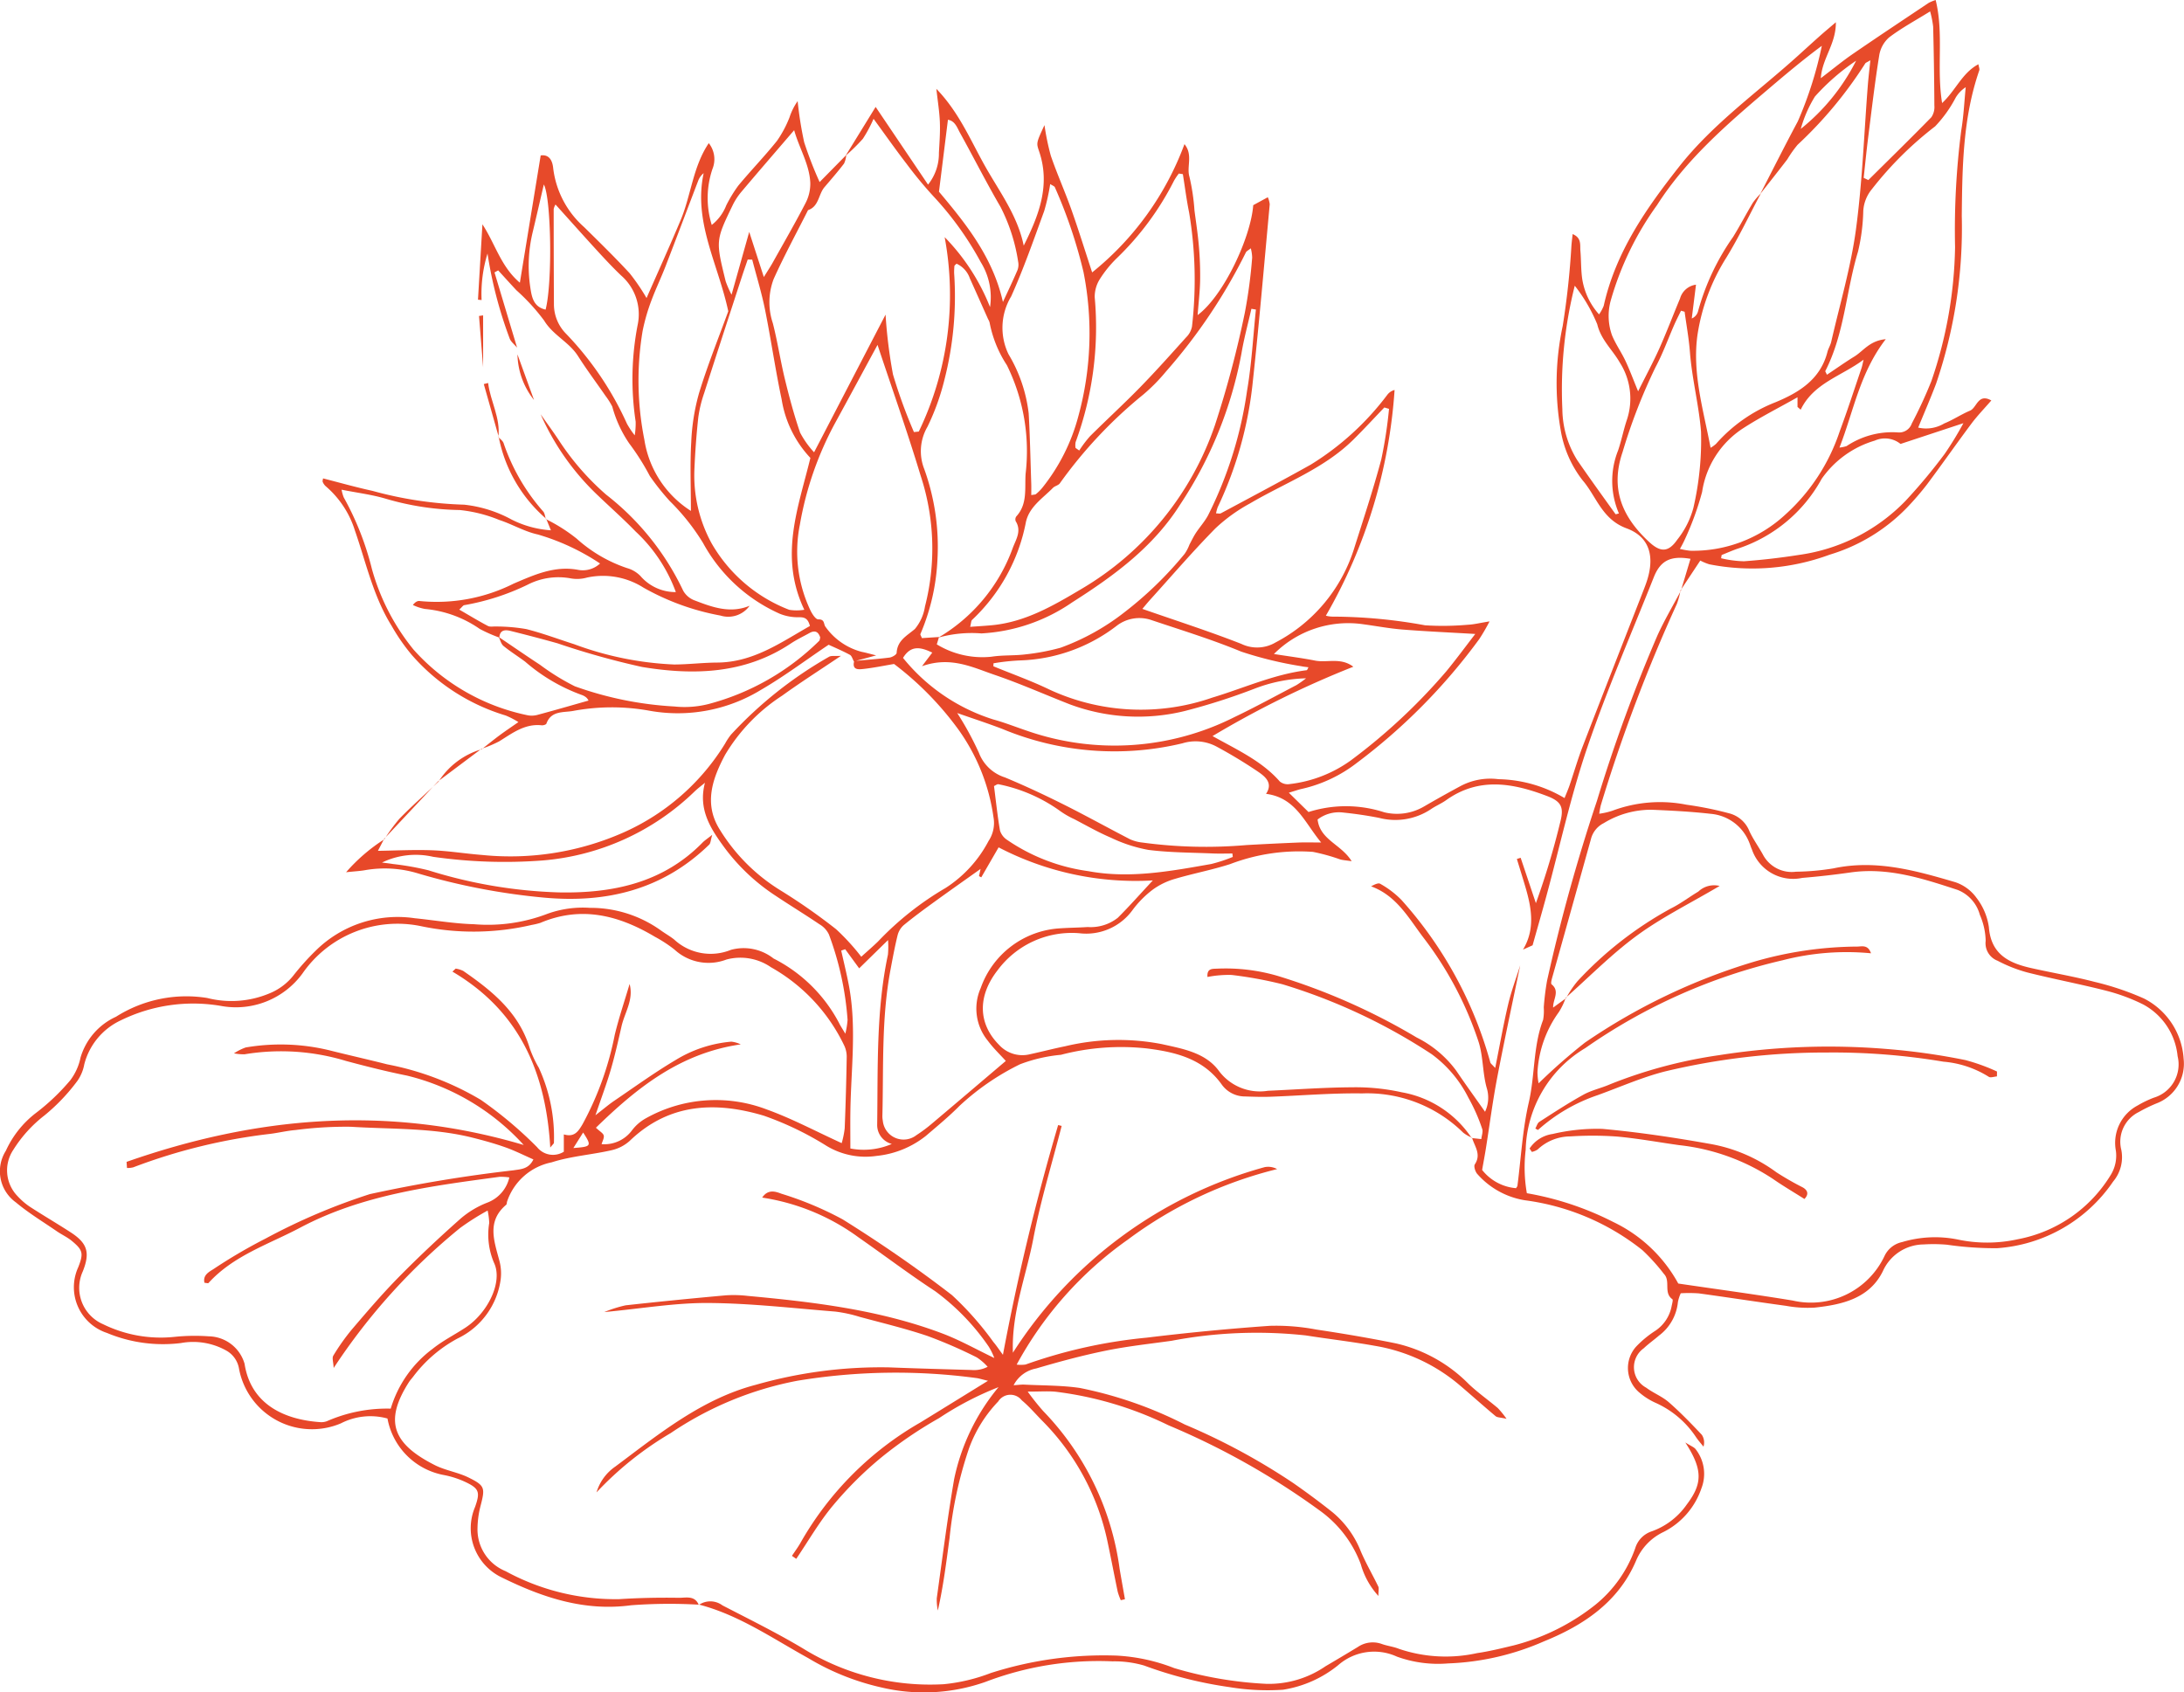 <svg xmlns="http://www.w3.org/2000/svg" xmlns:xlink="http://www.w3.org/1999/xlink" viewBox="0 0 159.484 123.585"><defs><linearGradient id="a" x1="-175.881" y1="924.442" x2="456.748" y2="-1282.516" gradientUnits="userSpaceOnUse"><stop offset="0.002" stop-color="#e42924"/><stop offset="1" stop-color="#eb7a32"/></linearGradient><linearGradient id="b" x1="-160.596" y1="928.824" x2="472.033" y2="-1278.134" xlink:href="#a"/><linearGradient id="c" x1="-124.032" y1="939.305" x2="508.597" y2="-1267.653" xlink:href="#a"/><linearGradient id="d" x1="-147.321" y1="932.629" x2="485.308" y2="-1274.329" xlink:href="#a"/><linearGradient id="e" x1="-213.737" y1="913.591" x2="418.892" y2="-1293.367" xlink:href="#a"/><linearGradient id="f" x1="-214.798" y1="913.287" x2="417.831" y2="-1293.671" xlink:href="#a"/><linearGradient id="g" x1="-212.385" y1="913.978" x2="420.244" y2="-1292.98" xlink:href="#a"/><linearGradient id="h" x1="-217.14" y1="912.615" x2="415.489" y2="-1294.343" xlink:href="#a"/><linearGradient id="i" x1="-219.157" y1="912.037" x2="413.472" y2="-1294.921" xlink:href="#a"/><linearGradient id="j" x1="-215.455" y1="913.098" x2="417.174" y2="-1293.859" xlink:href="#a"/><linearGradient id="k" x1="-203.821" y1="916.433" x2="428.808" y2="-1290.524" xlink:href="#a"/><linearGradient id="l" x1="-117.723" y1="941.113" x2="514.906" y2="-1265.844" xlink:href="#a"/><linearGradient id="m" x1="-122.984" y1="939.605" x2="509.645" y2="-1267.352" xlink:href="#a"/><linearGradient id="n" x1="-129.161" y1="937.835" x2="503.468" y2="-1269.123" xlink:href="#a"/></defs><g><path d="M107.493,83.088a2.7,2.7,0,0,1-.648-.372A9.99,9.99,0,0,0,99.451,79.853c-2.227-.033-4.457.164-6.687.243-.612.022-1.226,0-1.839-.021A2.085,2.085,0,0,1,89.224,79.216c-1.351-1.904-3.398-2.39-5.504-2.65a17.35,17.35,0,0,0-6.251.468,11.233,11.233,0,0,0-2.982.69,18.231,18.231,0,0,0-4.417,3.035c-.768.776-1.617,1.475-2.448,2.187a6.889,6.889,0,0,1-3.597,1.469,5.515,5.515,0,0,1-3.653-.722,22.814,22.814,0,0,0-4.599-2.214c-3.518-1.05-6.921-.924-9.79,1.841a2.951,2.951,0,0,1-1.346.686c-1.445.328-2.954.431-4.355.881a4.324,4.324,0,0,0-3.255,2.87c-.021.079-.016.189-.067.232-1.427,1.205-.876,2.635-.498,4.066a3.542,3.542,0,0,1,.097,1.4,5.614,5.614,0,0,1-3.129,4.288,9.915,9.915,0,0,0-3.259,2.798c-.107.138-.228.269-.321.416-1.808,2.836-1.176,4.484,1.902,6.042.773.391,1.678.52,2.457.903,1.214.596,1.221.764.885,2.066a6.824,6.824,0,0,0-.225,1.663,3.285,3.285,0,0,0,2.047,3.111,16.746,16.746,0,0,0,8.311,2.045c1.44-.092,2.887-.122,4.33-.098.507.009,1.184-.202,1.471.526l.014-.023a37.438,37.438,0,0,0-4.952.041c-3.435.464-6.5-.577-9.467-2.039a3.98,3.98,0,0,1-1.932-5.14c.388-1.094.3-1.357-.752-1.844a6.611,6.611,0,0,0-1.493-.481,5.142,5.142,0,0,1-4.151-4.134,4.708,4.708,0,0,0-3.4.353,5.419,5.419,0,0,1-7.443-4,1.861,1.861,0,0,0-.939-1.321,4.946,4.946,0,0,0-3.306-.542,10.624,10.624,0,0,1-5.398-.74,3.513,3.513,0,0,1-2.089-4.812c.384-.993.342-1.231-.47-1.905-.333-.276-.74-.46-1.099-.707-1.005-.692-2.059-1.328-2.99-2.109a2.797,2.797,0,0,1-.733-3.771,7.269,7.269,0,0,1,2.174-2.743A15.595,15.595,0,0,0,5.136,78.888,4.127,4.127,0,0,0,5.881,77.234a4.752,4.752,0,0,1,2.589-2.98,9.598,9.598,0,0,1,6.665-1.37,7.165,7.165,0,0,0,4.508-.322,4.31,4.31,0,0,0,1.767-1.3A18.232,18.232,0,0,1,23.072,69.41a8.512,8.512,0,0,1,7.227-2.349c1.437.143,2.87.397,4.309.435a12.171,12.171,0,0,0,5.389-.769,7.648,7.648,0,0,1,3.078-.426,8.823,8.823,0,0,1,5.176,1.643c.319.23.667.424.975.667a3.921,3.921,0,0,0,4.147.758,3.534,3.534,0,0,1,3.118.633,11.034,11.034,0,0,1,4.784,4.715c.088.19.211.364.454.776a5.99,5.99,0,0,0,.164-1.013,22.36,22.36,0,0,0-1.363-6.238,1.732,1.732,0,0,0-.687-.74c-1.051-.711-2.136-1.372-3.192-2.076a14.551,14.551,0,0,1-3.71-3.474c-1.022-1.389-1.984-2.819-1.462-4.786-.252.21-.518.406-.754.633a18.047,18.047,0,0,1-11.118,5.043,36.736,36.736,0,0,1-7.982-.269,5.653,5.653,0,0,0-3.73.42c.267.035.536.063.802.107a20.476,20.476,0,0,1,2.581.456,35.245,35.245,0,0,0,9.551,1.617c3.903.074,7.589-.687,10.475-3.641.149-.152.334-.269.707-.565-.118.396-.116.613-.223.717-3.381,3.291-7.499,4.291-12.074,3.869a47.802,47.802,0,0,1-9.138-1.752,8.355,8.355,0,0,0-3.899-.255c-.371.068-.751.084-1.404.154A12.883,12.883,0,0,1,28.073,61.289l-.023-.025-.453.873c1.283-.018,2.625-.091,3.963-.04,1.222.046,2.438.249,3.66.343A20.432,20.432,0,0,0,45.584,60.773,16.609,16.609,0,0,0,52.948,54.306a4.599,4.599,0,0,1,.433-.656,29.859,29.859,0,0,1,7.157-5.684c.17-.101.436-.04.872-.068C59.843,48.954,58.449,49.84,57.113,50.806a13.196,13.196,0,0,0-4.161,4.315c-.922,1.73-1.581,3.573-.391,5.466a13.518,13.518,0,0,0,4.406,4.421,43.366,43.366,0,0,1,4.082,2.848,16.135,16.135,0,0,1,1.844,2.017c.459-.417.858-.757,1.232-1.123a22.256,22.256,0,0,1,4.921-3.898A9.092,9.092,0,0,0,72.189,61.416a2.363,2.363,0,0,0,.359-1.735,14.425,14.425,0,0,0-2.558-6.397,22.913,22.913,0,0,0-4.702-4.793c-.76.128-1.488.28-2.224.362-.363.041-.864.098-.687-.58.864-.083,1.724-.141,2.577-.25.193-.024.515-.213.522-.34.05-.914.736-1.241,1.331-1.746a3.368,3.368,0,0,0,.738-1.645,17.007,17.007,0,0,0-.322-9.571c-.963-3.19-2.08-6.333-3.142-9.535-1.036,1.91-2.064,3.822-3.108,5.726A24.172,24.172,0,0,0,58.41,38.316a9.99,9.99,0,0,0,.778,6.274c.125.258.379.648.565.643.505-.013.37.363.538.556a4.694,4.694,0,0,0,2.649,1.82c.259.047.513.124,1.042.255-.748.201-1.188.32-1.628.438-.095-.164-.15-.403-.292-.48-.532-.288-1.093-.523-1.551-.736-1.701,1.144-3.274,2.33-4.966,3.309a11.655,11.655,0,0,1-8.073,1.518,15.416,15.416,0,0,0-5.605.004c-.706.134-1.618-.039-1.966.929-.027.075-.233.135-.347.123-1.24-.133-2.145.582-3.11,1.176a8.768,8.768,0,0,1-1.289.542l.025.027c.433-.339.86-.686,1.301-1.014.413-.307.841-.592,1.375-.965a5.953,5.953,0,0,0-.928-.481,14.723,14.723,0,0,1-6.854-4.419,14.314,14.314,0,0,1-1.479-2.133c-1.335-2.143-1.86-4.603-2.675-6.949a6.996,6.996,0,0,0-2.134-3.243.846.846,0,0,1-.22-.317c-.028-.065.012-.161.024-.255,1.2.306,2.392.645,3.6.908a28.225,28.225,0,0,0,6.705,1.011,9.293,9.293,0,0,1,3.459,1.084,7.451,7.451,0,0,0,2.876.788c-.14-.342-.241-.59-.342-.839l-.025.024a12.043,12.043,0,0,1,2.252,1.428,10.446,10.446,0,0,0,3.67,2.145,2.211,2.211,0,0,1,.977.573,3.378,3.378,0,0,0,2.591,1.181,11.376,11.376,0,0,0-2.932-4.419c-.91-.94-1.895-1.807-2.839-2.715a18.356,18.356,0,0,1-4.102-5.851c.454.646.921,1.278,1.353,1.934a19.033,19.033,0,0,0,3.436,3.939,19.354,19.354,0,0,1,5.62,7.01,1.586,1.586,0,0,0,.856.717c1.279.492,2.579.967,3.995.383a1.92,1.92,0,0,1-2.129.716,17.986,17.986,0,0,1-5.619-2.037,5.518,5.518,0,0,0-4.122-.739,2.654,2.654,0,0,1-1.168.065,4.926,4.926,0,0,0-3.189.465,17.396,17.396,0,0,1-4.605,1.485c-.094.013-.173.147-.371.326.745.43,1.405.834,2.09,1.193.168.088.413.026.622.041a12.934,12.934,0,0,1,2.179.188c1.185.297,2.335.733,3.501,1.105a23.737,23.737,0,0,0,7.299,1.482c1.047-.004,2.094-.135,3.142-.141,2.639-.016,4.658-1.475,6.774-2.672-.147-.565-.4-.647-.821-.639a3.495,3.495,0,0,1-1.384-.255,11.892,11.892,0,0,1-5.599-5.165,15.953,15.953,0,0,0-2.43-3.063,17.936,17.936,0,0,1-1.455-1.827,17.52,17.52,0,0,0-1.512-2.39,8.839,8.839,0,0,1-1.232-2.681,5.077,5.077,0,0,0-.487-.776c-.672-.973-1.382-1.921-2.016-2.917-.655-1.029-1.827-1.522-2.475-2.595a14.846,14.846,0,0,0-2.026-2.213c-.447-.479-.885-.965-1.328-1.449l-.268.149,1.649,5.496c-.189-.232-.469-.435-.553-.7a31.017,31.017,0,0,1-1.607-6.175,10.016,10.016,0,0,0-.432,3.396l-.264-.025.324-5.505c.933,1.417,1.347,3.093,2.735,4.264L39.483,11.352c.65-.095.866.422.914.938a6.827,6.827,0,0,0,2.264,4.301c1.121,1.105,2.248,2.206,3.316,3.362a15.083,15.083,0,0,1,1.236,1.813c.855-1.947,1.699-3.804,2.488-5.685.766-1.824.892-3.895,2.056-5.627A1.889,1.889,0,0,1,52.026,12.342a6.616,6.616,0,0,0-.051,4.086,3.381,3.381,0,0,0,1.059-1.429,9.98,9.98,0,0,1,.879-1.442c.92-1.111,1.928-2.149,2.828-3.274A8.1,8.1,0,0,0,57.654,8.569a4.435,4.435,0,0,1,.593-1.184,27.07,27.07,0,0,0,.477,3.003,27.971,27.971,0,0,0,1.128,2.908c.636-.646,1.288-1.308,1.94-1.97a1.692,1.692,0,0,1-.158.621c-.452.591-.942,1.153-1.425,1.719-.45.526-.398,1.41-1.203,1.68-.844,1.675-1.743,3.325-2.512,5.035a4.795,4.795,0,0,0-.059,3.221c.347,1.352.553,2.74.883,4.097.319,1.311.672,2.618,1.108,3.894A6.715,6.715,0,0,0,59.447,33.032c1.811-3.489,3.507-6.755,5.22-10.055a36.103,36.103,0,0,0,.543,4.373,38.123,38.123,0,0,0,1.529,4.204l.355-.037A23.002,23.002,0,0,0,68.982,17.318a15.367,15.367,0,0,1,3.314,5.108,4.847,4.847,0,0,0-.672-3.272,23.264,23.264,0,0,0-3.336-4.683A30.052,30.052,0,0,1,66.202,11.964C65.416,10.945,64.676,9.889,63.79,8.676a9.747,9.747,0,0,1-.781,1.461,13.951,13.951,0,0,1-1.263,1.24L63.942,7.808l3.828,5.675a3.631,3.631,0,0,0,.793-2.323c.041-.743.099-1.49.07-2.232C68.605,8.175,68.48,7.425,68.377,6.488c1.64,1.696,2.475,3.711,3.522,5.584,1.055,1.889,2.401,3.639,2.857,5.868,1.105-2.209,1.968-4.41,1.123-6.89-.208-.611-.213-.609.393-1.914a18.225,18.225,0,0,0,.462,2.236c.454,1.322,1.028,2.603,1.497,3.92.525,1.478.988,2.977,1.522,4.602a21.642,21.642,0,0,0,6.742-9.368c.643.793.138,1.642.364,2.388a15.439,15.439,0,0,1,.367,2.464c.114.868.248,1.734.321,2.606a24.555,24.555,0,0,1,.091,2.49c-.015.814-.114,1.627-.183,2.538,1.905-1.419,3.882-5.668,4.061-8.028l1.064-.58a1.745,1.745,0,0,1,.141.514c-.4,4.314-.767,8.633-1.235,12.94a27.963,27.963,0,0,1-2.567,9.188,2.838,2.838,0,0,0-.119.446c.146,0,.272.038.354-.006,2.193-1.178,4.394-2.34,6.566-3.556a20.318,20.318,0,0,0,5.591-5.102.956.956,0,0,1,.527-.348A38.074,38.074,0,0,1,96.82,44.965a2.132,2.132,0,0,0,.461.067,37.855,37.855,0,0,1,6.783.634,20.719,20.719,0,0,0,3.138-.041c.422-.018.839-.127,1.57-.244a14.044,14.044,0,0,1-.75,1.291,43.042,43.042,0,0,1-8.926,9.033,10.235,10.235,0,0,1-4.003,1.901c-.248.05-.488.141-.978.286l1.438,1.411a9.022,9.022,0,0,1,5.525.018,3.907,3.907,0,0,0,2.917-.427q1.306-.758,2.635-1.474a4.632,4.632,0,0,1,2.795-.515,9.785,9.785,0,0,1,4.825,1.379c.156-.395.273-.659.366-.932.324-.952.603-1.92.964-2.857,1.463-3.795,2.95-7.581,4.428-11.37.079-.204.158-.408.228-.616.61-1.793.277-3.284-1.456-3.923-1.809-.667-2.196-2.33-3.219-3.517a8.09,8.09,0,0,1-1.6-3.695,19.875,19.875,0,0,1,.153-7.565,58.353,58.353,0,0,0,.637-5.86c.019-.253.052-.506.089-.853.668.276.531.796.567,1.217.06.696.034,1.402.138,2.09a5.035,5.035,0,0,0,1.224,2.557,3.038,3.038,0,0,0,.34-.625c.871-3.918,3.09-7.098,5.517-10.175,2.493-3.161,5.777-5.466,8.722-8.138.518-.47,1.035-.941,1.557-1.406.311-.277.633-.543,1.157-.991.014,1.604-.996,2.61-1.1,4.087.878-.669,1.593-1.261,2.355-1.784,1.832-1.259,3.685-2.487,5.532-3.723A3.518,3.518,0,0,1,141.348,0c.61,2.46.054,4.955.472,7.526,1.006-.937,1.46-2.202,2.651-2.834.033.207.1.345.064.448-1.197,3.452-1.242,7.042-1.279,10.632a35.211,35.211,0,0,1-1.881,12.263c-.4,1.057-.852,2.094-1.302,3.193a2.583,2.583,0,0,0,1.905-.305c.647-.26,1.236-.663,1.88-.932.503-.21.577-1.294,1.556-.745-.524.605-1.027,1.122-1.455,1.695-1.096,1.467-2.143,2.969-3.24,4.435a21.214,21.214,0,0,1-1.452,1.685,13.095,13.095,0,0,1-5.662,3.449,16.283,16.283,0,0,1-8.787.701,3.935,3.935,0,0,1-.657-.273c-.501.757-.972,1.467-1.443,2.177l.028.026.7-2.33c-1.436-.246-2.191.116-2.676,1.337-1.643,4.14-3.426,8.233-4.861,12.444-1.207,3.54-2.001,7.221-2.983,10.838-.316,1.165-.651,2.326-1.01,3.606l-.7.315c.899-1.491.63-3.029.176-4.571-.201-.685-.416-1.366-.624-2.048l.276-.088,1.113,3.315a56.382,56.382,0,0,0,1.767-5.874c.284-1.083.143-1.533-.936-1.944-2.485-.948-4.983-1.418-7.382.294-.355.253-.77.422-1.129.67a4.687,4.687,0,0,1-3.769.625c-.858-.169-1.726-.296-2.596-.386a2.554,2.554,0,0,0-1.896.505c.181,1.499,1.728,1.806,2.487,3.046-.437-.066-.642-.077-.836-.13a14.236,14.236,0,0,0-1.993-.552,14.115,14.115,0,0,0-6.042.892c-1.327.428-2.708.685-4.045,1.083a5.141,5.141,0,0,0-1.606.782A7.339,7.339,0,0,0,82.706,66.458a4.179,4.179,0,0,1-3.895,1.696,6.741,6.741,0,0,0-5.962,2.703c-1.475,1.892-1.432,3.902.108,5.452a2.302,2.302,0,0,0,2.27.68c.853-.185,1.699-.406,2.554-.58a16.72,16.72,0,0,1,7.044-.16c1.525.342,3.201.614,4.189,1.967a3.723,3.723,0,0,0,3.568,1.445c2.052-.09,4.104-.245,6.157-.255a15.556,15.556,0,0,1,3.631.366,7.73,7.73,0,0,1,5.099,3.342Zm-38.922-36.566-.163.537a6.39,6.39,0,0,0,3.991.902c.818-.129,1.664-.069,2.488-.172a16.097,16.097,0,0,0,2.563-.486,16.915,16.915,0,0,0,4.657-2.586,26.739,26.739,0,0,0,4.399-4.269,3.105,3.105,0,0,0,.353-.675c.152-.286.291-.581.468-.851.284-.433.641-.824.885-1.277a29.395,29.395,0,0,0,2.852-9.105c.337-1.957.44-3.953.647-5.932l-.329-.057c-.246,1.092-.545,2.174-.729,3.277a29.779,29.779,0,0,1-4.454,10.988c-1.97,3.133-4.859,5.238-7.904,7.175a12.891,12.891,0,0,1-6.628,2.268,9.015,9.015,0,0,0-3.146.307,12.531,12.531,0,0,0,5.425-6.521c.23-.632.677-1.256.224-1.982a.376.376,0,0,1,.045-.349c.84-.912.602-2.07.681-3.131a14.19,14.19,0,0,0-1.369-7.913,8.618,8.618,0,0,1-1.262-3.113.893.893,0,0,0-.106-.239c-.446-.998-.889-1.998-1.339-2.994A1.818,1.818,0,0,0,69.848,19.257c-.1.105-.149.133-.152.164a4.921,4.921,0,0,0-.022.521,24.545,24.545,0,0,1-.71,7.799,17.092,17.092,0,0,1-1.24,3.432,3.54,3.54,0,0,0-.233,3.078,16.724,16.724,0,0,1,.967,6.579,15.608,15.608,0,0,1-1.245,5.472c-.024.05.051.148.109.3C67.722,46.576,68.146,46.549,68.571,46.522Zm-32.107.042a10.998,10.998,0,0,1-1.425-.629,8.327,8.327,0,0,0-4.005-1.462,3.437,3.437,0,0,1-.885-.291c.199-.247.357-.309.503-.288a12.532,12.532,0,0,0,6.858-1.273c1.476-.628,2.963-1.318,4.67-1.011a1.846,1.846,0,0,0,1.639-.457,16.533,16.533,0,0,0-4.551-2.121c-.967-.209-1.857-.748-2.809-1.058a10.343,10.343,0,0,0-2.89-.726,20.151,20.151,0,0,1-5.408-.829c-1.014-.3-2.078-.43-3.218-.656a2.835,2.835,0,0,0,.158.562,21.159,21.159,0,0,1,2.056,5.223,16.191,16.191,0,0,0,3.042,5.894,15.303,15.303,0,0,0,8.254,4.778,1.595,1.595,0,0,0,.769-.005c1.256-.335,2.505-.699,3.754-1.052a.811.811,0,0,0-.138-.2,1.014,1.014,0,0,0-.335-.202A13.065,13.065,0,0,1,38.352,48.325c-.523-.391-1.082-.737-1.586-1.151-.176-.145-.235-.432-.345-.653,1.003.677,1.999,1.365,3.011,2.028a16.994,16.994,0,0,0,2.544,1.571,25.57,25.57,0,0,0,7.272,1.475,7.11,7.11,0,0,0,2.472-.174,18.051,18.051,0,0,0,8.095-4.614c.053-.05.053-.156.082-.25-.129-.406-.372-.557-.782-.329-.458.255-.936.48-1.371.77-3.359,2.235-7.094,2.331-10.86,1.711a58.015,58.015,0,0,1-6.17-1.727c-1.133-.319-2.273-.616-3.416-.901C36.894,45.979,36.5,45.987,36.463,46.565Zm92.074-32.393c.912-1.768,1.802-3.546,2.741-5.299a27.813,27.813,0,0,0,1.758-5.527c-1.398,1.037-2.695,2.13-3.987,3.23-2.969,2.527-5.915,5.067-8.048,8.406a22.32,22.32,0,0,0-3.366,6.92,4.195,4.195,0,0,0,.078,2.582c.262.643.676,1.224.974,1.854.307.648.555,1.324.934,2.241.601-1.206,1.116-2.157,1.555-3.141.534-1.196.997-2.423,1.504-3.631a1.403,1.403,0,0,1,1.167-1.016l-.309,2.468a.779.779,0,0,0,.458-.522,17.386,17.386,0,0,1,2.561-5.434c.506-.818.948-1.675,1.444-2.499a5.176,5.176,0,0,1,.584-.68c-.838,1.573-1.6,3.192-2.532,4.708a14.665,14.665,0,0,0-2.095,5.611c-.399,2.786.427,5.479.955,8.261a2.47,2.47,0,0,0,.391-.281A11.232,11.232,0,0,1,129.657,29.375c1.721-.713,3.28-1.671,3.79-3.675.064-.252.217-.483.275-.736.623-2.723,1.429-5.422,1.803-8.18.475-3.503.595-7.053.873-10.583.045-.565.114-1.129.183-1.799-.235.144-.335.171-.376.235a30.338,30.338,0,0,1-4.934,5.933,8.088,8.088,0,0,0-.754,1.066C129.866,12.487,129.2,13.325,128.537,14.171ZM28.533,102.874a8.46,8.46,0,0,1,3.051-4.362c.743-.599,1.616-1.034,2.417-1.562,1.617-1.066,2.733-3.326,2.077-4.719a5.247,5.247,0,0,1-.353-2.915,5.072,5.072,0,0,0-.116-.908,18.261,18.261,0,0,0-2.01,1.272A45.009,45.009,0,0,0,24.366,99.906c-.02-.424-.132-.732-.025-.904a15.551,15.551,0,0,1,1.364-1.924c1.11-1.298,2.221-2.601,3.418-3.816,1.441-1.464,2.942-2.873,4.479-4.236A6.684,6.684,0,0,1,35.616,87.817a2.584,2.584,0,0,0,1.578-1.829,4.071,4.071,0,0,0-.722-.043c-4.993.678-10.003,1.299-14.551,3.712-2.305,1.223-4.866,2.029-6.697,4.043-.032.036-.151-.007-.293-.018-.13-.549.316-.786.643-.99a38.394,38.394,0,0,1,3.843-2.252,45.057,45.057,0,0,1,7.59-3.233A105.01,105.01,0,0,1,37.486,85.47c.554-.086,1.121-.087,1.465-.796-.7-.307-1.358-.641-2.048-.885-.781-.277-1.584-.5-2.389-.702-2.916-.734-5.916-.612-8.882-.798a28.298,28.298,0,0,0-4.048.238c-.61.05-1.211.196-1.819.276A41.517,41.517,0,0,0,9.728,85.252a1.672,1.672,0,0,1-.455.046l-.03-.446c9.438-3.31,19.027-4.194,29.002-1.232a16.935,16.935,0,0,0-8.521-5.067c-1.5-.302-2.988-.677-4.467-1.074a16.28,16.28,0,0,0-7.405-.482,3.827,3.827,0,0,1-.766-.071,4.035,4.035,0,0,1,.852-.428,15.137,15.137,0,0,1,6.13.21c1.401.353,2.812.668,4.212,1.023a21.12,21.12,0,0,1,6.832,2.592A29.698,29.698,0,0,1,39.222,83.781a1.484,1.484,0,0,0,1.951.329V82.846c.787.234,1.066-.241,1.369-.747a22.816,22.816,0,0,0,2.349-6.523c.303-1.252.72-2.477,1.085-3.714.309,1.161-.36,2.076-.591,3.096-.242,1.066-.484,2.135-.79,3.184-.3,1.027-.68,2.031-1.113,3.305.605-.468.966-.78,1.358-1.046,1.484-1.007,2.941-2.063,4.481-2.977a9.284,9.284,0,0,1,4.082-1.351,2.122,2.122,0,0,1,.688.199c-4.405.636-7.559,3.148-10.575,6.087.287.271.525.394.57.567.047.18-.093.409-.156.632a2.508,2.508,0,0,0,2.232-1.024,3.257,3.257,0,0,1,.975-.849,10.443,10.443,0,0,1,8.873-.653c1.84.664,3.582,1.599,5.454,2.452a6.504,6.504,0,0,0,.219-1.08q.106-2.625.148-5.252a1.937,1.937,0,0,0-.218-.869,12.969,12.969,0,0,0-5.31-5.643,3.935,3.935,0,0,0-3.26-.563,3.662,3.662,0,0,1-3.793-.732,9.814,9.814,0,0,0-1.427-.932c-2.635-1.572-5.377-2.276-8.36-1.017a5.072,5.072,0,0,1-.633.152,18.706,18.706,0,0,1-8.072.094,8.436,8.436,0,0,0-8.661,3.439,6.018,6.018,0,0,1-5.99,2.377,12.015,12.015,0,0,0-7.274,1.053,4.891,4.891,0,0,0-2.677,3.21,3.09,3.09,0,0,1-.492,1.2,14.003,14.003,0,0,1-2.425,2.546,9.623,9.623,0,0,0-2.268,2.507,2.698,2.698,0,0,0,.305,3.375,5.128,5.128,0,0,0,.891.772c.988.643,2.008,1.237,2.996,1.879,1.226.796,1.427,1.481.885,2.846a2.892,2.892,0,0,0,1.481,3.862,9.554,9.554,0,0,0,5.232.922,14.507,14.507,0,0,1,2.489-.037,2.772,2.772,0,0,1,2.609,2.003c.468,3.031,3,4.088,5.498,4.262a1.149,1.149,0,0,0,.517-.068A10.93,10.93,0,0,1,28.533,102.874Zm43.073-39.417c-1.17.833-2.297,1.625-3.412,2.434-.742.538-1.482,1.082-2.19,1.664a1.463,1.463,0,0,0-.455.736c-.209.848-.367,1.708-.528,2.567-.656,3.505-.497,7.056-.585,10.593a1.753,1.753,0,0,0,.03.392,1.523,1.523,0,0,0,2.454,1.058,10.766,10.766,0,0,0,1.156-.863c1.789-1.508,3.569-3.026,5.372-4.557-.403-.447-.908-.927-1.315-1.478a3.702,3.702,0,0,1-.52-3.839,6.545,6.545,0,0,1,5.848-4.37c.653-.044,1.308-.048,1.96-.092a3.202,3.202,0,0,0,2.207-.677c.823-.82,1.592-1.693,2.556-2.727a21.661,21.661,0,0,1-11.262-2.415L71.656,64.073l-.165-.09ZM91.338,18.134c-.183.151-.32.209-.363.308a40.141,40.141,0,0,1-5.834,8.696,13.246,13.246,0,0,1-1.655,1.678,33.157,33.157,0,0,0-6.088,6.475c-.104.156-.368.196-.508.339-.751.767-1.739,1.381-1.978,2.517A13.19,13.19,0,0,1,70.986,45.27c-.075.07-.067.228-.141.508.589-.043,1.096-.07,1.6-.119,2.433-.234,4.468-1.425,6.514-2.64a22.204,22.204,0,0,0,9.755-11.954,74.887,74.887,0,0,0,2.188-8.227,36.4,36.4,0,0,0,.536-4.024A2.947,2.947,0,0,0,91.338,18.134Zm42.071,9.234c.706-.471,1.345-.925,2.011-1.335.652-.402,1.109-1.156,2.285-1.262-1.902,2.466-2.34,5.25-3.38,7.916a2.532,2.532,0,0,0,.519-.108,6.009,6.009,0,0,1,3.728-1.001.977.977,0,0,0,1.037-.654,32.725,32.725,0,0,0,1.429-3.096,31.467,31.467,0,0,0,1.728-9.777,57.017,57.017,0,0,1,.45-8.511c.177-1.046.223-2.114.329-3.171a2.324,2.324,0,0,0-.734.762,9.206,9.206,0,0,1-1.499,2.096,25.687,25.687,0,0,0-4.618,4.586,2.755,2.755,0,0,0-.631,1.595,14.012,14.012,0,0,1-.389,2.986c-.871,2.881-.982,5.971-2.383,8.704C133.278,27.12,133.32,27.17,133.409,27.367ZM101.432,29.859l-.343-.101c-.748.78-1.481,1.576-2.248,2.336-2.159,2.139-5.006,3.167-7.56,4.671a12.123,12.123,0,0,0-2.526,1.821c-1.644,1.671-3.174,3.453-4.748,5.193-.22.243-.426.498-.588.689,2.461.859,4.874,1.633,7.229,2.556A2.649,2.649,0,0,0,93.133,46.926a11.696,11.696,0,0,0,5.707-6.731c.696-2.206,1.429-4.404,2.025-6.638A32.64,32.64,0,0,0,101.432,29.859ZM69.901,52.074a22.842,22.842,0,0,1,1.584,2.905,2.998,2.998,0,0,0,1.9,1.796c1.448.603,2.873,1.271,4.277,1.972,1.64.82,3.243,1.713,4.874,2.553a3.019,3.019,0,0,0,.884.232,34.423,34.423,0,0,0,7.595.184q1.901-.107,3.804-.185c.496-.02.993-.003,1.658-.003-1.212-1.452-1.847-3.271-4.026-3.554.522-.773-.044-1.242-.549-1.594a35.271,35.271,0,0,0-3.017-1.83,3.25,3.25,0,0,0-2.537-.266,21.278,21.278,0,0,1-13.121-1.036C72.185,52.845,71.122,52.502,69.901,52.074ZM54.929,18.959l-.329-.003c-.147.432-.298.862-.439,1.296-.918,2.821-1.84,5.64-2.743,8.466a9.197,9.197,0,0,0-.428,1.78c-.137,1.26-.229,2.526-.282,3.793a10.339,10.339,0,0,0,1.252,5.382,11.161,11.161,0,0,0,5.67,4.861,3.446,3.446,0,0,0,1.104-.002c-1.864-3.913-.436-7.465.444-11.089a8.089,8.089,0,0,1-2.1-4.28c-.461-2.175-.776-4.381-1.215-6.561C55.615,21.374,55.244,20.172,54.929,18.959Zm33.615,34.798c1.845,1.028,3.611,1.831,4.911,3.315a.909.909,0,0,0,.719.19,9.492,9.492,0,0,0,4.464-1.726,42.661,42.661,0,0,0,6.984-6.518c.736-.897,1.424-1.834,2.108-2.719-1.858-.11-3.592-.186-5.321-.324-.956-.076-1.904-.256-2.857-.385a7.65,7.65,0,0,0-6.525,2.173c1.133.178,2.077.297,3.007.481.878.174,1.865-.253,2.791.448A70.93,70.93,0,0,0,88.543,53.757ZM86.377,12.719l-.295-.045a4.295,4.295,0,0,0-.353.528,21.006,21.006,0,0,1-4.192,5.669,8.388,8.388,0,0,0-1.23,1.524,2.425,2.425,0,0,0-.367,1.316A24.269,24.269,0,0,1,78.546,32.284a1.251,1.251,0,0,0-.006.428l.269.19a8.803,8.803,0,0,1,.779-1.034c1.207-1.203,2.466-2.354,3.656-3.573,1.157-1.185,2.26-2.422,3.367-3.654a1.523,1.523,0,0,0,.432-.787,29.786,29.786,0,0,0-.21-8.337C86.645,14.592,86.527,13.652,86.377,12.719ZM75.307,36.157c.192-.038.291-.029.343-.074a3.168,3.168,0,0,0,.464-.461,14.1,14.1,0,0,0,2.634-5.237,22.912,22.912,0,0,0,.374-10.514,35.435,35.435,0,0,0-2.092-6.194c-.036-.083-.173-.123-.34-.235a15.397,15.397,0,0,1-.44,1.973c-.764,2.091-1.497,4.2-2.408,6.228A4.441,4.441,0,0,0,73.646,25.87a10.842,10.842,0,0,1,1.472,4.317c.097,1.698.13,3.399.187,5.099C75.315,35.569,75.307,35.852,75.307,36.157ZM50.453,37.313c0-1.717-.072-3.373.024-5.02A15.415,15.415,0,0,1,51.055,28.68c.64-2.084,1.46-4.114,2.126-5.949-.744-3.478-2.564-6.52-1.797-10.084a1.286,1.286,0,0,0-.403.564c-.796,2.079-1.579,4.164-2.382,6.24-.315.815-.696,1.605-1.003,2.423a14.128,14.128,0,0,0-.671,2.304,22.007,22.007,0,0,0,.13,7.939A7.517,7.517,0,0,0,50.453,37.313Zm22.095,11.129-.007.217c1.367.563,2.766,1.059,4.094,1.701a15.88,15.88,0,0,0,11.886.589c2.293-.689,4.488-1.7,6.895-2.003.045-.006.077-.119.135-.214-.186-.027-.359-.039-.526-.078a27.556,27.556,0,0,1-4.387-1.066c-2.132-.884-4.349-1.562-6.541-2.298a2.717,2.717,0,0,0-2.576.43,12.182,12.182,0,0,1-7.049,2.512A15.513,15.513,0,0,0,72.548,48.442ZM131.493,29.921l-.232-.202v-.706c-1.41.798-2.773,1.479-4.039,2.309a6.722,6.722,0,0,0-2.927,4.604,21.353,21.353,0,0,1-1.241,3.423,8.202,8.202,0,0,1-.381.741,6.465,6.465,0,0,0,.743.131,9.906,9.906,0,0,0,6.942-2.628,14.204,14.204,0,0,0,3.983-6.088c.564-1.515,1.061-3.055,1.583-4.587.072-.211.108-.433.16-.651C134.483,27.468,132.434,27.971,131.493,29.921Zm-8.476-7.154-.263-.076c-.163.337-.335.67-.486,1.012-.457,1.037-.839,2.114-1.373,3.11a40.648,40.648,0,0,0-2.409,6.207c-.927,2.711.002,4.772,1.95,6.569.83.766,1.406.747,2.046-.178a6.378,6.378,0,0,0,1.174-2.313,22.023,22.023,0,0,0,.56-5.568c-.154-1.934-.659-3.855-.811-5.815C123.329,24.729,123.15,23.75,123.017,22.767ZM65.942,48.047a13.805,13.805,0,0,0,6.586,4.494c.84.23,1.655.554,2.483.833a19.446,19.446,0,0,0,15.129-1.002c1.535-.734,3.03-1.555,4.539-2.343a7.934,7.934,0,0,0,.696-.492,11.263,11.263,0,0,0-3.752.753,45.812,45.812,0,0,1-5.106,1.635,14.274,14.274,0,0,1-8.39-.485c-1.83-.714-3.629-1.518-5.486-2.151-1.617-.551-3.222-1.381-5.314-.635l.751-.993C67.25,47.263,66.524,47.09,65.942,48.047Zm59.779-7.514-.04.236a8.022,8.022,0,0,0,1.668.221c1.344-.098,2.687-.255,4.019-.464a13.367,13.367,0,0,0,7.79-3.958,40.388,40.388,0,0,0,2.849-3.419,24.311,24.311,0,0,0,1.368-2.244c-1.617.534-3.077,1.016-4.591,1.516a1.812,1.812,0,0,0-1.882-.242,7.204,7.204,0,0,0-3.877,2.791,10.836,10.836,0,0,1-6.096,5.088C126.519,40.193,126.124,40.373,125.722,40.533ZM40.566,14.936a1.033,1.033,0,0,0-.134.336q-0,3.48.018,6.96a3.058,3.058,0,0,0,.866,2.121A23.208,23.208,0,0,1,45.786,30.952a6.611,6.611,0,0,0,.564.842,5.36,5.36,0,0,0,.068-1.003,20.781,20.781,0,0,1,.143-7.049,3.75,3.75,0,0,0-1.212-3.629c-.6-.574-1.169-1.183-1.731-1.796C42.603,17.209,41.604,16.087,40.566,14.936Zm74.429,5.931a30.996,30.996,0,0,0-.906,9.005,7.178,7.178,0,0,0,1.089,3.738c.911,1.326,1.856,2.63,2.794,3.938.016.022.13-.025.248-.051a5.995,5.995,0,0,1-.061-4.599c.253-.744.4-1.524.652-2.268a4.889,4.889,0,0,0-.53-4.157c-.533-.935-1.366-1.639-1.646-2.798A11.875,11.875,0,0,0,114.995,20.866ZM90.023,62.583l-.03-.251c-.476,0-.954.017-1.429-.003-1.571-.068-3.153-.062-4.709-.261a10.691,10.691,0,0,1-2.716-.884c-.922-.39-1.797-.892-2.686-1.357a6.258,6.258,0,0,1-1.125-.66,11.592,11.592,0,0,0-4.409-1.892c-.092-.027-.226.087-.333.132.142,1.105.254,2.186.438,3.253a1.274,1.274,0,0,0,.511.672,13.791,13.791,0,0,0,5.937,2.289c3.023.562,6.002.003,8.971-.521A11.337,11.337,0,0,0,90.023,62.583ZM136.093,12.988l.34.162c1.539-1.525,3.088-3.039,4.602-4.589a1.316,1.316,0,0,0,.22-.851q-.016-2.884-.089-5.767a7.252,7.252,0,0,0-.221-1.111c-1.097.681-2.099,1.219-2.993,1.899a2.216,2.216,0,0,0-.724,1.315c-.319,1.981-.552,3.976-.804,5.967C136.298,11.001,136.202,11.995,136.093,12.988ZM55.778,20.233c.333-.538.499-.785.643-1.044.809-1.448,1.641-2.885,2.403-4.358a3.067,3.067,0,0,0,.347-1.469c-.058-1.362-.8-2.511-1.179-3.854-1.367,1.593-2.62,3.04-3.854,4.502a4.703,4.703,0,0,0-.638.981C52.258,17.567,52.26,17.57,52.993,20.548a7.412,7.412,0,0,0,.428.975l1.29-4.587C55.102,18.145,55.396,19.052,55.778,20.233Zm5.941,49.088-.29.102c.187.841.395,1.679.556,2.525.581,3.047.162,6.108.114,9.165-.014.9-.002,1.8-.002,2.762a5.141,5.141,0,0,0,3.027-.332,1.428,1.428,0,0,1-1.069-1.405c.06-4.153-.086-8.318.786-12.421a6.362,6.362,0,0,0,.007-1.064L62.739,70.718Zm11.518-47.265c.357-.773.726-1.54,1.061-2.323a1.119,1.119,0,0,0,.049-.635,13.009,13.009,0,0,0-1.278-3.974c-1.036-1.776-1.963-3.614-2.961-5.413-.212-.381-.361-.879-.886-.966-.216,1.737-.424,3.408-.655,5.255C70.461,16.261,72.487,18.717,73.238,22.056Zm-33.395.555c.515-2.0.407-8.147-.129-9.139-.26,1.115-.523,2.264-.797,3.411a10.552,10.552,0,0,0-.202,4.034C38.821,21.635,38.92,22.403,39.843,22.612ZM131.5,9.413a15.096,15.096,0,0,0,4.041-4.98,16.03,16.03,0,0,0-3.007,2.616A9.149,9.149,0,0,0,131.5,9.413ZM41.869,83.841c1.328-.097,1.355-.14.715-1.133Z" style="fill:url(#a)"/><path d="M57.831,113.626c.222-.339.469-.665.662-1.02a23.5,23.5,0,0,1,8.718-8.723c1.556-.954,3.108-1.915,4.936-3.043-.5-.119-.677-.181-.858-.201a44.172,44.172,0,0,0-13.067.199,24.709,24.709,0,0,0-9.245,3.822,24.29,24.29,0,0,0-5.416,4.329,3.498,3.498,0,0,1,1.379-1.89c3.19-2.384,6.326-4.944,10.262-5.969a33.271,33.271,0,0,1,9.733-1.269c2.013.081,4.027.132,6.04.192a2.13,2.13,0,0,0,1.147-.235,3.9,3.9,0,0,0-.8-.69,34.322,34.322,0,0,0-3.604-1.565c-1.615-.544-3.28-.943-4.927-1.387a10.124,10.124,0,0,0-1.795-.39c-3.09-.248-6.183-.608-9.276-.628-2.43-.015-4.863.408-7.595.664a9.443,9.443,0,0,1,1.558-.493c2.432-.269,4.869-.508,7.306-.729a8.674,8.674,0,0,1,1.573.037c4.841.447,9.664,1.016,14.251,2.747,1.288.486,2.5,1.174,3.794,1.792a4.477,4.477,0,0,0-.42-.851,16.769,16.769,0,0,0-3.895-4.026c-1.903-1.245-3.718-2.623-5.586-3.923a15.941,15.941,0,0,0-7.048-2.915c.435-.652,1.005-.432,1.412-.28a24.498,24.498,0,0,1,4.461,1.869c2.745,1.712,5.423,3.555,7.983,5.531a22.821,22.821,0,0,1,3.027,3.426c.216.252.398.532.697.936A171.332,171.332,0,0,1,77.269,82.166l.257.063c-.701,2.736-1.537,5.446-2.066,8.215-.526,2.757-1.607,5.421-1.494,8.346A31.818,31.818,0,0,1,92.343,85.239a1.355,1.355,0,0,1,.918.141,30.388,30.388,0,0,0-10.904,5.152,26.816,26.816,0,0,0-8.116,9.126,2.424,2.424,0,0,0,.655-.007,36.628,36.628,0,0,1,8.818-1.958q4.493-.548,9.013-.867a15.822,15.822,0,0,1,3.396.272c1.945.291,3.886.619,5.812,1.011a10.844,10.844,0,0,1,5.317,2.967c.665.631,1.422,1.163,2.124,1.756a6.896,6.896,0,0,1,.637.785c-.458-.105-.675-.091-.796-.192-.904-.757-1.781-1.545-2.68-2.308a12.797,12.797,0,0,0-6.127-2.829c-1.677-.302-3.373-.496-5.057-.761a33.193,33.193,0,0,0-9.807.393c-1.604.224-3.22.398-4.805.722-1.711.349-3.403.806-5.078,1.299a2.328,2.328,0,0,0-1.645,1.224c.354-.022.572-.056.787-.045,1.349.069,2.711.05,4.043.243a29.591,29.591,0,0,1,7.664,2.667,47.07,47.07,0,0,1,7.96,4.301c.968.676,1.918,1.38,2.841,2.116a7.072,7.072,0,0,1,2.055,2.843c.376.88.862,1.713,1.28,2.576.059.122.008.297.008.687a5.708,5.708,0,0,1-1.285-2.314,8.443,8.443,0,0,0-2.98-3.908,54.545,54.545,0,0,0-11.065-6.241,25.897,25.897,0,0,0-8.259-2.453c-.55-.049-1.108-.007-2.021-.007a18.206,18.206,0,0,0,1.135,1.424,20.465,20.465,0,0,1,5.576,11.507c.126.745.261,1.488.391,2.232l-.304.071a4.535,4.535,0,0,1-.224-.619c-.251-1.199-.479-2.404-.733-3.602a17.681,17.681,0,0,0-4.79-8.894c-.491-.499-.948-1.039-1.484-1.484a1.052,1.052,0,0,0-1.721.088,9.727,9.727,0,0,0-2.133,3.43,29.456,29.456,0,0,0-1.417,6.525c-.236,1.76-.453,3.523-.858,5.31a3.996,3.996,0,0,1-.077-.9c.405-2.903.775-5.812,1.269-8.7a15.394,15.394,0,0,1,3.241-6.714,22.921,22.921,0,0,0-4.341,2.262,30.345,30.345,0,0,0-4.228,2.88,26.762,26.762,0,0,0-3.523,3.505c-1.006,1.204-1.795,2.588-2.68,3.893Z" style="fill:url(#b)"/><path d="M122.719,43.115a5.818,5.818,0,0,1-.267.988,117.774,117.774,0,0,0-5.559,14.717,5.91,5.91,0,0,0-.11.608,5.455,5.455,0,0,0,.945-.214,9.935,9.935,0,0,1,5.427-.445,25.604,25.604,0,0,1,3.189.649,2.172,2.172,0,0,1,1.406,1.287c.277.591.665,1.129.983,1.703a2.378,2.378,0,0,0,2.415,1.254,18.333,18.333,0,0,0,2.745-.245c3.089-.662,6.001.161,8.899,1.013a3.144,3.144,0,0,1,1.54,1.141,4.539,4.539,0,0,1,.903,2.136c.152,1.996,1.472,2.629,3.103,2.995,1.538.345,3.095.608,4.619,1.005a20.41,20.41,0,0,1,3.6,1.213,5.31,5.31,0,0,1,2.9,4.409,3.096,3.096,0,0,1-1.986,3.255,11.331,11.331,0,0,0-1.292.631,2.413,2.413,0,0,0-1.274,2.755,2.763,2.763,0,0,1-.597,2.321,11.178,11.178,0,0,1-8.48,4.866,24.601,24.601,0,0,1-3.656-.255,11.347,11.347,0,0,0-1.696-.02,3.294,3.294,0,0,0-2.982,1.954c-.977,1.992-2.975,2.445-4.98,2.66a8.796,8.796,0,0,1-2.09-.13c-2.124-.288-4.242-.619-6.366-.909a10.066,10.066,0,0,0-1.323-.008,2.884,2.884,0,0,0-.208.647,3.478,3.478,0,0,1-1.383,2.444c-.363.316-.762.592-1.109.924a1.696,1.696,0,0,0,.175,2.879c.523.393,1.166.638,1.654,1.064.848.741,1.635,1.556,2.409,2.377a1.018,1.018,0,0,1,.122.867c-.185-.235-.387-.458-.552-.706a6.941,6.941,0,0,0-2.972-2.507,4.866,4.866,0,0,1-1.107-.697,2.341,2.341,0,0,1-.295-3.388,7.645,7.645,0,0,1,1.404-1.162,2.781,2.781,0,0,0,1.198-1.811c.032-.169.118-.45.051-.498-.666-.47-.11-1.322-.614-1.844a14.332,14.332,0,0,0-1.577-1.742,17.387,17.387,0,0,0-8.582-3.64A5.874,5.874,0,0,1,107.89,85.75c-.157-.162-.287-.576-.193-.716.489-.733-.019-1.315-.204-1.947l-.023.025.701.077c.027-.264.141-.544.062-.751a13.016,13.016,0,0,0-1.006-2.272,8.857,8.857,0,0,0-2.683-3.18,41.92,41.92,0,0,0-10.893-5.104,29.38,29.38,0,0,0-3.72-.681,8.172,8.172,0,0,0-1.757.148c-.054-.645.371-.59.699-.607a13.588,13.588,0,0,1,4.405.522A46.262,46.262,0,0,1,103.45,75.768a8.062,8.062,0,0,1,2.888,2.421c.672.995,1.377,1.967,2.106,3.004a2.403,2.403,0,0,0,.122-1.742c-.316-1.124-.249-2.366-.626-3.46a25.624,25.624,0,0,0-3.903-7.395c-1.118-1.442-1.988-3.16-3.913-3.866.243-.132.528-.273.666-.185a6.812,6.812,0,0,1,1.55,1.179,29.445,29.445,0,0,1,6.487,11.861c.023.091.136.16.358.41.336-1.671.598-3.166.946-4.641.229-.968.582-1.906.88-2.858-.564,2.737-1.156,5.468-1.681,8.212-.328,1.715-.552,3.45-.826,5.175-.075.47-.164.937-.273,1.559a3.521,3.521,0,0,0,2.477,1.332c.059-.097.095-.13.1-.167.264-2.033.37-4.102.829-6.09.462-2.0.307-4.093,1.048-6.037a3.789,3.789,0,0,0,.047-.911,18.989,18.989,0,0,1,.24-1.946,130.196,130.196,0,0,1,3.641-13.129,114.676,114.676,0,0,1,4.404-12.051c.509-1.132,1.149-2.204,1.729-3.304Zm-8.356,29.782-.028-.027a5.013,5.013,0,0,1-.507,1.051,8.269,8.269,0,0,0-1.555,4.368,4.367,4.367,0,0,0,.082.827,42.377,42.377,0,0,1,3.382-2.972,44.381,44.381,0,0,1,12.264-5.884,27.474,27.474,0,0,1,7.643-1.131c.327-.009.768-.149.983.491a18.632,18.632,0,0,0-6.441.506,41.453,41.453,0,0,0-14.427,6.42,8.902,8.902,0,0,0-4.348,7.427,10.889,10.889,0,0,0,.086,3.168,22.164,22.164,0,0,1,6.314,2.104,10.622,10.622,0,0,1,4.743,4.493c2.818.415,5.592.788,8.353,1.241A5.936,5.936,0,0,0,137.622,91.71a1.843,1.843,0,0,1,1.276-1,8.375,8.375,0,0,1,4.025-.195,10.411,10.411,0,0,0,4.43-.013,10.14,10.14,0,0,0,6.801-4.727,2.686,2.686,0,0,0,.355-1.739,3.091,3.091,0,0,1,1.601-3.308,7.536,7.536,0,0,1,1.177-.565,2.536,2.536,0,0,0,1.73-3.031,4.819,4.819,0,0,0-2.513-3.776,13.555,13.555,0,0,0-2.697-1.001c-1.907-.489-3.845-.852-5.754-1.333a10.598,10.598,0,0,1-2.18-.857,1.372,1.372,0,0,1-.872-1.452,5,5,0,0,0-.427-1.908,2.712,2.712,0,0,0-1.613-1.811c-2.537-.831-5.084-1.671-7.831-1.278q-1.756.251-3.526.398a3.181,3.181,0,0,1-3.679-2.098c-.076-.156-.119-.329-.189-.489a3.324,3.324,0,0,0-2.807-2.092c-1.433-.164-2.878-.238-4.32-.298a6.607,6.607,0,0,0-3.494.976,1.785,1.785,0,0,0-.939,1.167q-1.39,4.995-2.792,9.986c-.058.207-.165.554-.078.624.626.506.085,1.104.11,1.695C113.779,73.32,114.071,73.109,114.363,72.897Z" style="fill:url(#c)"/><path d="M51.026,117.214a1.48,1.48,0,0,1,1.73.028c1.977,1.025,3.981,2.011,5.891,3.153A17.654,17.654,0,0,0,68.909,123a13.047,13.047,0,0,0,3.435-.815,27.055,27.055,0,0,1,9.175-1.276,13.44,13.44,0,0,1,4.228.914,28.37,28.37,0,0,0,6.709,1.149,7.3,7.3,0,0,0,4.334-1.281q1.188-.696,2.365-1.411a1.942,1.942,0,0,1,1.755-.217c.411.146.859.194,1.261.358a10.625,10.625,0,0,0,5.694.307c.902-.131,1.793-.353,2.681-.566a15.915,15.915,0,0,0,5.947-2.959,9.262,9.262,0,0,0,2.917-4.133,1.867,1.867,0,0,1,1.211-1.237,5.278,5.278,0,0,0,2.558-1.964c1.143-1.512,1.183-2.532-.112-4.525.418.268.648.343.761.501a2.921,2.921,0,0,1,.415,2.853,5.559,5.559,0,0,1-2.759,3.18,4.057,4.057,0,0,0-2.017,2.112c-1.287,3.021-3.848,4.716-6.732,5.884a19.092,19.092,0,0,1-6.99,1.607,8.827,8.827,0,0,1-3.739-.497,3.982,3.982,0,0,0-4.282.621,8.466,8.466,0,0,1-4.037,1.798,17.1,17.1,0,0,1-3.915-.193,30.149,30.149,0,0,1-6.219-1.573,7.721,7.721,0,0,0-2.31-.307,23.135,23.135,0,0,0-9.27,1.496,13.505,13.505,0,0,1-7.635.404,18.03,18.03,0,0,1-5.328-2.142c-2.596-1.432-5.04-3.141-7.964-3.904A.26.26,0,0,0,51.026,117.214Z" style="fill:url(#d)"/><path d="M36.392,31.919c.129.142.31.263.378.43a14.623,14.623,0,0,0,2.884,4.991c.13.131.142.379.208.573l.025-.024a10.516,10.516,0,0,1-3.472-5.996Z" style="fill:url(#e)"/><path d="M28.073,61.289a12.51,12.51,0,0,1,1.103-1.505c.914-.933,1.893-1.804,2.845-2.701l-.023-.028Q30.024,59.16,28.05,61.264Z" style="fill:url(#f)"/><path d="M32.021,57.083a5.604,5.604,0,0,1,3.16-2.369l-.025-.027q-1.579,1.184-3.158,2.368Z" style="fill:url(#g)"/><path d="M36.415,31.893,35.328,28.049l.317-.079c.161,1.335.912,2.536.749,3.946Z" style="fill:url(#h)"/><path d="M35.279,23.032v3.79l-.299-3.746Z" style="fill:url(#i)"/><path d="M37.787,25.882q.604,1.664,1.208,3.328A5.539,5.539,0,0,1,37.787,25.882Z" style="fill:url(#j)"/><path d="M40.182,83.808c-.32-5.561-2.295-9.99-7.144-12.85l.235-.22a1.909,1.909,0,0,1,.55.167c2.112,1.457,4.075,3.04,4.861,5.649a8.142,8.142,0,0,0,.662,1.426,12.085,12.085,0,0,1,1.104,5.472C40.452,83.519,40.353,83.587,40.182,83.808Z" style="fill:url(#k)"/><path d="M145.824,78.611c-.203.013-.473.118-.6.026a7.374,7.374,0,0,0-3.313-1.102,48.528,48.528,0,0,0-8.488-.669A50.368,50.368,0,0,0,121.603,78.243c-1.685.426-3.296,1.144-4.938,1.738a12.538,12.538,0,0,0-4.352,2.538c-.01.009-.068-.033-.198-.101.097-.168.151-.397.293-.488,1.061-.682,2.119-1.376,3.222-1.985.605-.334,1.311-.479,1.949-.761a34.556,34.556,0,0,1,7.948-2.123,51.495,51.495,0,0,1,12.283-.45,47.928,47.928,0,0,1,5.709.807,14.145,14.145,0,0,1,2.309.835Z" style="fill:url(#l)"/><path d="M111.696,83.877a2.418,2.418,0,0,1,1.68-1.061,14.132,14.132,0,0,1,3.633-.373c2.611.237,5.215.625,7.797,1.085a11.514,11.514,0,0,1,4.915,2.086,21.382,21.382,0,0,0,1.933,1.108c.363.215.441.503.112.84-.779-.494-1.561-.951-2.302-1.467a15.425,15.425,0,0,0-6.851-2.465c-1.516-.212-3.025-.491-4.547-.628a25.172,25.172,0,0,0-3.398-.009,3.48,3.48,0,0,0-2.386.958,1.252,1.252,0,0,1-.42.175Z" style="fill:url(#m)"/><path d="M114.363,72.897a7.341,7.341,0,0,1,.839-1.248,26.783,26.783,0,0,1,6.808-5.301c.702-.345,1.333-.834,2.008-1.235A1.674,1.674,0,0,1,125.574,64.702c-2.155,1.272-4.202,2.281-6.018,3.608-1.859,1.358-3.491,3.026-5.221,4.559Z" style="fill:url(#n)"/></g></svg>